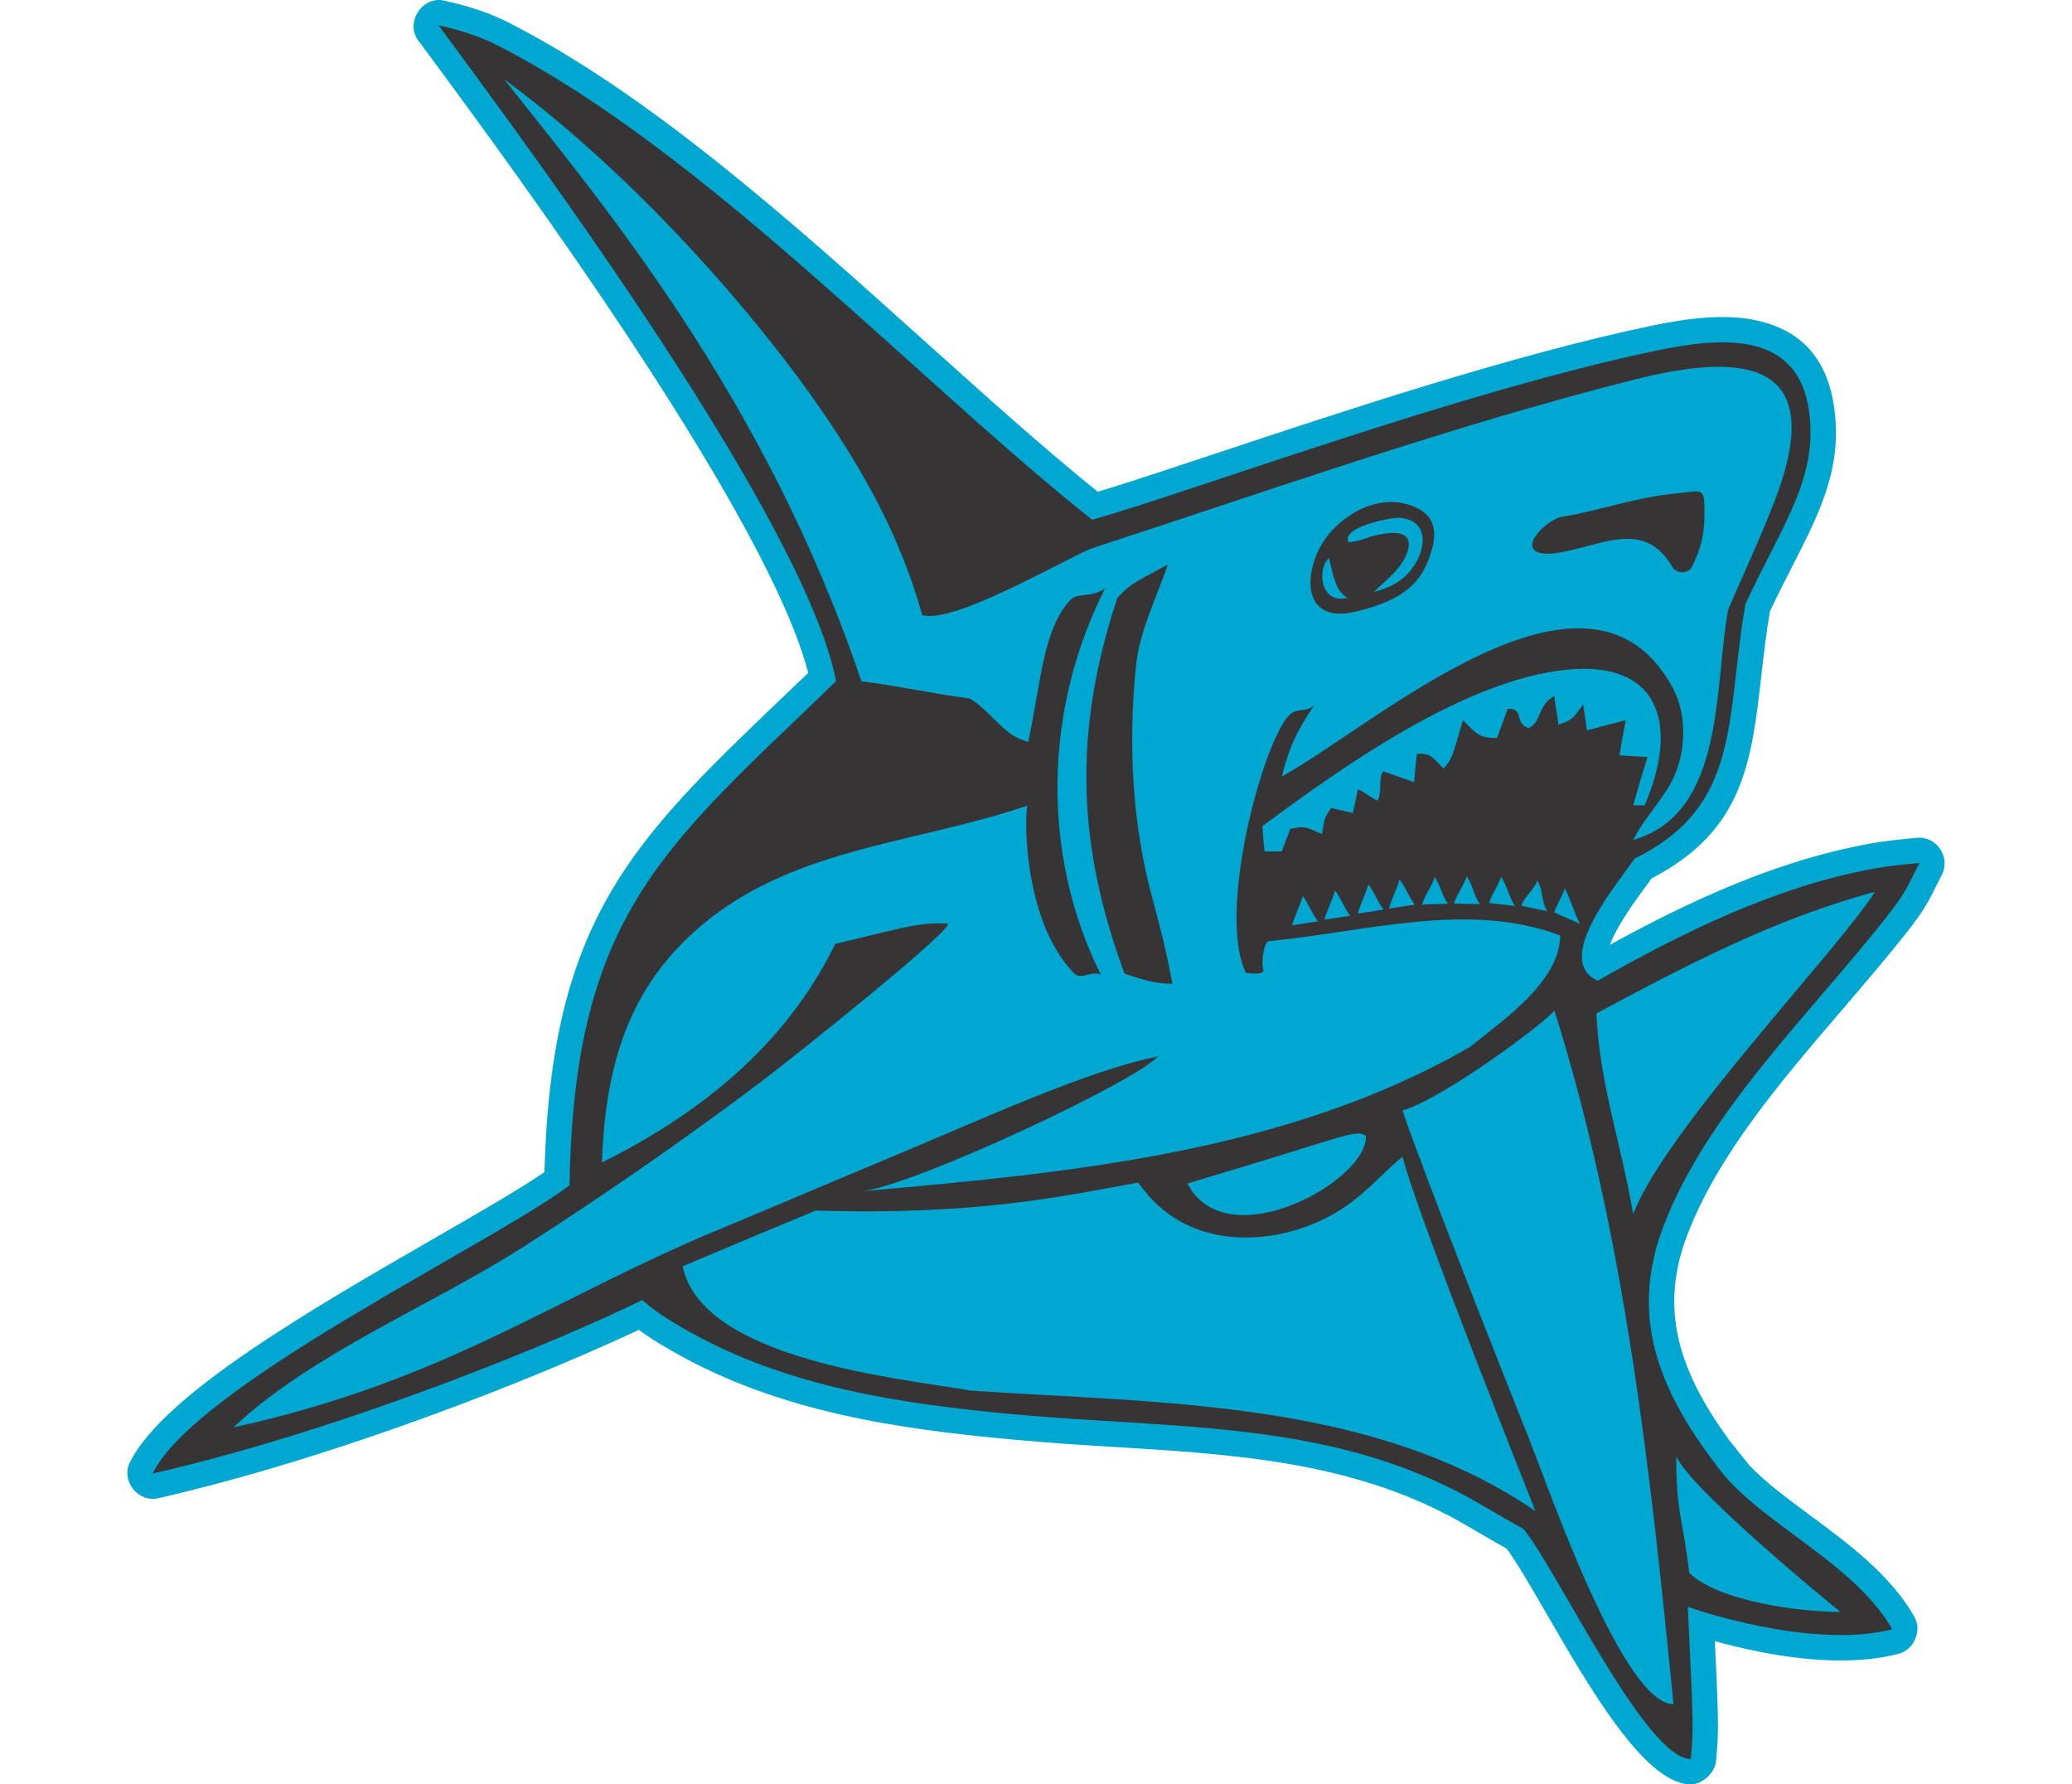 <?xml version="1.0" encoding="UTF-8"?>
<!DOCTYPE svg PUBLIC "-//W3C//DTD SVG 1.1//EN" "http://www.w3.org/Graphics/SVG/1.1/DTD/svg11.dtd">
<!-- Creator: CorelDRAW -->
<svg xmlns="http://www.w3.org/2000/svg" xml:space="preserve" width="7.848in" height="6.757in" version="1.1" style="shape-rendering:geometricPrecision; text-rendering:geometricPrecision; image-rendering:optimizeQuality; fill-rule:evenodd; clip-rule:evenodd"
viewBox="0 0 7847.73 7703.82"
 xmlns:xlink="http://www.w3.org/1999/xlink"
 xmlns:xodm="http://www.corel.com/coreldraw/odm/2003">
 <defs>
  <style type="text/css">
   <![CDATA[
    .fil3 {fill:none}
    .fil1 {fill:#373435}
    .fil0 {fill:#00A7D1}
    .fil2 {fill:#00A7D1}
   ]]>
  </style>
 </defs>
 <g id="Layer_x0020_1">
  <g id="_2008786538240">
   <path class="fil0" d="M6916.91 6217.04c-94.49,-129.97 -168.9,-259.99 -207.57,-394.91 -43.1,-150.36 -41.78,-310.41 26.55,-489.23 132.24,-346.09 400.81,-659.76 665.51,-968.92 99.2,-115.85 197.9,-231.13 280.93,-336.32l0 -0.11 0.05 0.05c77.07,-97.65 96.94,-137.86 131.83,-208.48 3.22,-6.55 6.78,-13.73 22.06,-43.72 38.01,-74.58 -23.89,-166.06 -107.5,-158.46 -46.48,4.22 -101.44,9.88 -149,16.56 -6.16,0.86 -15.74,2.32 -29.77,4.54 -7.83,1.24 -17.16,2.83 -28.27,4.85l-0.31 0.05c-219.31,39.81 -433.98,111.31 -640.27,199.52 -166.35,71.13 -326.67,152.58 -479.29,236.8 2.92,-7.4 6.26,-15.23 9.85,-23.33 34.93,-78.7 100.56,-168.03 145.54,-229.25 9.39,-12.79 18.07,-24.61 25.32,-34.59 397.29,-206.17 431.03,-501.85 473.99,-879.22 9.77,-85.83 20.08,-176.44 36.56,-273.19 29.56,-63.36 63.94,-130.72 96.45,-194.41 120.41,-235.9 216.14,-423.44 181.55,-681.44 -30.83,-229.88 -156.63,-337.22 -322.76,-377.62 -143.32,-34.85 -311.48,-12.23 -466.26,20.08 -595.81,124.38 -1329.65,368.19 -1869.85,547.67 -211.86,70.39 -393.89,130.88 -521.81,169.17 -235.13,-189.93 -483.86,-413.46 -740.33,-643.93 -575.72,-517.37 -1190.02,-1069.39 -1807.49,-1383.77l-0.05 -0.03c-0.27,-0.14 -0.53,-0.26 -0.8,-0.4l-0.06 -0.03c-62.19,-31.54 -136.7,-57.21 -202.88,-75.25 -5.06,-1.38 -17.93,-4.57 -37.34,-9.27 -13.68,-3.31 -25.35,-5.99 -34.92,-8.02l0.02 -0.09 -0.14 -0.03c-93.56,-20.04 -167.59,95.23 -110.49,172.17 220.37,296.92 615.57,833.07 971.23,1378.6 331.41,508.34 628.26,1023.3 712.97,1351.93 -30.47,29.18 -72.16,69.04 -113,108.13 -643.02,615.3 -997.16,954.2 -1026.03,2047.26 -107.4,73.74 -285.29,176.24 -486.08,291.93 -509.19,293.38 -1160.74,668.78 -1303.8,960.72l-0.19 -0.09 -0.03 0.06c-40.01,80.02 35.15,175.45 122.49,155.47 614.83,-140.71 1269.91,-381.6 1719.06,-569.68 83.7,-35.05 163.78,-69.92 237.38,-103.01 44.89,-20.18 84.46,-38.36 118.54,-54.39 31.43,23.47 76.64,53.51 156.5,98.73 225.84,127.88 466.59,210.51 715.14,266.96 243.94,55.41 495.36,85.36 747.4,108.41 164.27,15.02 297.27,23.16 429.11,31.21 522.99,31.96 1028.83,62.87 1488.65,317.82 22.25,12.33 63.22,36.27 104.67,60.48 33.19,19.39 66.78,38.98 106.4,61.04 42.5,57.32 105.55,166 176.71,288.71 186.43,321.45 422.77,728.96 618.4,729.06l0.04 0c49.57,0 104.19,-50.24 108.78,-99.79 6.52,-70.41 9.78,-108.91 8.12,-194.5 -1.34,-69.28 -5.4,-164.4 -12.93,-323.8 116.1,31.86 277.09,68.09 437.47,79.33 58.76,4.11 118.55,5.14 177.56,1.76 60.05,-3.45 119.37,-11.7 176.14,-26.21l1.87 -0.48c67.34,-17.38 102.81,-100.89 68.1,-161.04 -104.6,-181.26 -281.86,-312.47 -451.52,-438.04 -97.2,-71.94 -191.64,-141.83 -260.28,-213.92l-87.93 -110.07z"/>
   <path class="fil1" d="M6029.25 6601.27c-80.38,-44.08 -154.81,-90.08 -230.83,-132.24 -609.68,-338.04 -1274.98,-299.56 -1961.01,-362.3 -495.28,-45.29 -987.29,-117.56 -1418.43,-361.68 -129.96,-73.59 -159.87,-102.86 -195.66,-132.26 -346.95,170.66 -1270.33,555.91 -2114.2,749.05 185.92,-383 1469.43,-993.63 1800.47,-1244.57 19.01,-1178.63 418.25,-1467.67 1150.93,-2176.21 -130.91,-680.15 -1274.63,-2235.99 -1716.76,-2831.68 72.34,15.29 172.85,44.84 249.12,83.67 894.96,455.64 1798.06,1434.34 2573.51,2051.06 429.24,-121.16 1584.95,-552.66 2437.97,-730.74 284.5,-59.4 611.47,-84.77 658.39,265.03 39.02,290.99 -123.18,498.31 -275.34,829.6 -86.52,494.27 -14.22,871.2 -478.86,1098.78 -64.01,97.19 -359.14,438.56 -158.83,527.46 362.99,-207.43 771.37,-407.6 1190.97,-483.78 59.94,-10.88 137.63,-19.23 197.93,-24.72 -48.46,95.08 -56.08,124.49 -142.33,233.77 -339.07,429.56 -775.11,843.34 -962.76,1334.43 -155.31,406.45 -5.08,730.78 244.83,1053.78 178.79,231.06 576.95,398.1 743.19,686.2 -349.08,90.34 -873.78,-91.94 -883.04,-97.19 24.89,516.79 24.89,529.45 13.04,657.47 -195.01,0 -575.22,-813.24 -722.29,-992.91z"/>
   <path class="fil0" d="M6053.65 6213.61c-301.22,-756.89 -512.99,-1308.64 -546.68,-1419.61 180.33,-51.88 632.07,-391.62 655.47,-431.76 304.62,967.21 414.86,1990.12 514.42,2995.25 -217.54,0 -536.21,-925.26 -623.21,-1143.88z"/>
   <path class="fil0" d="M6744.87 6790.91c-30.82,-254.84 -56.15,-254.84 -56.15,-503.75 62.35,141.24 632.8,610.57 708.81,672.06 -181.75,0 -525.98,-46.33 -652.66,-168.32z"/>
   <path class="fil0" d="M6080.79 6524.29c-704.07,-482.42 -1619.25,-464.71 -2437.11,-520.41 -296.33,-52.15 -1161.59,-130.39 -1245.75,-536.95 190.83,-80.6 382.85,-161.2 574.87,-240.61 695.6,21.8 1075.7,-63.46 1392.73,-120.9 53.05,75.56 110.99,128.44 180.77,167.56 224.86,126.04 535.79,70.89 739.13,-82.19 88.58,-66.68 156.12,-145.86 221.54,-196.79 55.62,233.21 574.3,1530.29 573.82,1530.29z"/>
   <path class="fil0" d="M457.59 6162.71c341.14,-321.07 857.78,-526.33 1257.38,-782.61 359.58,-230.61 699.13,-467.22 1016.43,-705.91 143.84,-108.21 880.67,-696.12 806.79,-687.69 -118.53,0 -118.53,0 -481.23,88.89 -214.54,437.38 -579.61,730.15 -1007.5,943.5 14.48,-446.41 131.23,-756.89 401.72,-999.21 403.83,-361.76 943.42,-373.01 1439.05,-542.87 -14.44,-28.26 -39.4,485.4 199.73,726.59 29.36,29.61 77.03,-16.43 114.37,5.92 -260.77,-522.72 -245.36,-1150.92 17.78,-1668.9 -67.56,46.32 -117.42,11.76 -155.36,55.53 -113.84,131.31 -120.52,347.57 -176.53,607.06 -107.86,-26.07 -157.64,-130.38 -252.47,-187.28 -164.76,-21.34 -304.19,-54.15 -467.76,-74.3 -418.81,-1238.57 -1126.75,-2072.57 -1543.26,-2599.74 578.2,425.9 1099.41,1032.28 1374.29,1434.5 182.67,267.29 336.11,539.91 431.67,879.21 130.38,40.3 586.72,-225.21 727.77,-286.85 771.63,-250.98 1553.82,-529.11 2344.39,-729.02 456.24,-115.38 845.46,-99.87 612.08,514.58 -61.56,162.08 -136.57,319.05 -204.2,478.77 -61.63,330.7 -10.66,879.49 -410.11,993.28 40.95,-79.43 89.75,-130.84 145.98,-216.95 81.34,-124.58 95.93,-309.14 23.49,-442.14 -363.55,-667.37 -1282.32,164.32 -1686.66,385.28 32.01,-129.2 66.38,-197.94 139.87,-308.18 -34.83,31.67 -58.16,13.14 -93.07,31.92 -109.83,59.09 -333.52,849.26 -202.38,1123.54 28.34,5.16 83.53,7.88 75.33,-13.62 -7.72,-20.22 -2.15,-104.26 20.98,-122.48 417.23,-39.11 862.9,-175.43 1261.16,-24.89 0,196.76 -242.99,363.88 -391.15,482.41 -792.96,456.35 -1730.54,542.87 -2626.63,622.29 221.32,-22.37 1177.27,-469.4 1280.56,-581.98 -300.43,58.21 -764.28,272.94 -1167.91,441.31 -294.61,122.91 -558.86,235.68 -730.61,306.94 -720.23,298.81 -1173.22,650.73 -2094,853.09z"/>
   <path class="fil0" d="M4577.7 5109.41c699.57,-206.95 717.59,-234.24 770.45,-206.75 16.44,190.1 -600.72,536.08 -770.45,206.75z"/>
   <path class="fil0" d="M6502.63 5242.91c-49.22,-297.51 -145.76,-562.96 -158.83,-867.57 393.52,-210.98 771.63,-408.99 1203.08,-525.16 -159.85,252.89 -910.14,1032.87 -1044.25,1392.73z"/>
   <path class="fil1" d="M4306.26 4203.41c-205.06,-553.54 -222.84,-1045.44 -30.82,-1622.68 55.71,-56.9 55.71,-56.9 218.09,-143.43 -52.71,151.88 -123.27,288.06 -138.4,441.75 -34.22,347.51 -14.34,684.71 71.55,1000.55 31.06,114.24 62.48,233.97 85.82,367.66 -78.57,0 -131.12,-19.5 -206.24,-43.86z"/>
   <path class="fil0" d="M4910.77 3675.95c-3.55,-36.74 -7.11,-73.49 -9.48,-109.05 368.72,-273.79 877.64,-629.24 1310.2,-675.18 391.33,-41.57 497.46,218.35 340.93,585.1 -16.59,0 -33.19,0 -49.78,0 20.15,-69.93 40.3,-139.87 61.63,-208.61 -40.3,-2.37 -80.6,-4.74 -120.9,-7.11 8.3,-50.97 17.78,-101.94 27.26,-151.72 -55.71,14.22 -111.42,28.45 -167.13,43.86 -5.92,-37.94 -11.85,-75.86 -16.59,-112.61 -37.93,53.34 -45.04,69.94 -107.86,87.71 -2.37,-40.3 -14.43,-84.26 -16.81,-123.37 -73.89,40.53 -55.22,114.32 -111.21,138.78 -65.66,-24.9 -15.61,-84.15 -90.08,-84.15 -15.41,41.49 -30.82,84.15 -46.23,126.83 -80.6,0 -90.08,-20.15 -146.98,-77.04 -49.78,170.68 -49.78,170.68 -84.15,208.61 -44.68,-44.69 -52.13,-67.66 -114.97,-62.82 -4.74,40.3 -8.3,80.6 -11.86,122.09 -45.04,-16.6 -90.08,-32.01 -133.94,-47.42 -21.34,28.45 -3.92,96.83 -24.07,126.47 -15.41,-3.56 -69.57,-45.86 -84.98,-48.23 -7.11,33.19 -14.22,67.56 -21.34,101.94 -32,-7.11 -62.82,-14.22 -93.64,-21.34 -28.45,40.3 -28.45,40.3 -40.3,112.6 -74.68,-34.38 -74.68,-34.38 -136.31,-22.52 -13.04,32 -24.89,64 -36.74,97.19 -24.89,0 -49.78,0 -74.67,0z"/>
   <path class="fil1" d="M5195.46 2297.86c83.68,-94.88 210.72,-152.55 324.2,-122.64 142.54,37.56 143.93,133.89 93.24,255.76 -50.66,121.77 -161.89,175.17 -312.38,210.26 -248.62,57.98 -222.5,-210.22 -105.07,-343.38z"/>
   <path class="fil0" d="M5189.32 2408.86c27.91,128.55 42.44,147.93 79.72,172.27 -119.39,29.85 -132.27,-127.82 -79.72,-172.27z"/>
   <path class="fil0" d="M5382.52 2555.83c33.19,-31.63 62.52,-56.45 87.49,-82.71 63.89,-67.16 119.11,-192.68 -38.48,-169.54 -80.47,11.82 -84.18,27.81 -156.72,38.39 -38.84,-64.16 178.92,-108.72 216.78,-106.46 149.66,8.96 115.13,174.5 22.12,256.43 -31.76,27.97 -74.96,49.23 -131.19,63.89z"/>
   <path class="fil1" d="M6676.86 2456.27c-114.6,-207.06 -284.76,-113.63 -460.25,-77.05 -25.31,5.27 -50.67,10.72 -76.12,11.21 -162.15,3.19 -17.05,-148.19 56.35,-159.54 149.72,-23.15 316.17,-85.27 505.31,-102.25 92.85,-8.32 108.17,-25.95 108.46,68.53 0.32,95.98 -7.08,157.98 -59.08,259.1 -24.9,19.37 -49.78,19.37 -74.68,0z"/>
   <path class="fil2" d="M5029.77 3994.65c12.92,-45.21 33.04,-80.81 45.96,-126.02 29.07,38.75 36.49,70.29 65.56,109.04 -41.98,6.46 -69.54,10.51 -111.52,16.97z"/>
   <path class="fil2" d="M5169.16 3970.62c12.92,-45.21 33.04,-80.81 45.96,-126.02 29.06,38.75 36.49,70.29 65.56,109.04 -41.98,6.46 -69.54,10.51 -111.52,16.97z"/>
   <path class="fil2" d="M5313.36 3944.19c12.91,-45.21 33.04,-80.81 45.96,-126.02 29.07,38.75 36.5,70.29 65.56,109.04 -41.98,6.46 -69.54,10.51 -111.52,16.97z"/>
   <path class="fil2" d="M5447.95 3922.55c12.92,-45.21 33.04,-80.81 45.96,-126.02 29.07,38.75 36.5,70.29 65.57,109.04 -41.98,6.46 -69.54,10.52 -111.52,16.97z"/>
   <path class="fil2" d="M5590.84 3905.73c12.92,-44.08 41.55,-75.07 54.47,-119.15 29.07,41.3 27.98,73.48 57.05,114.78 -41.98,2.79 -69.54,1.59 -111.52,4.38z"/>
   <path class="fil2" d="M5729.13 3900.93c12.92,-42.94 41.55,-74.98 54.47,-117.91 29.07,43.88 27.98,76.73 57.05,120.61 -41.98,-0.95 -69.54,-1.75 -111.52,-2.7z"/>
   <path class="fil2" d="M5880.53 3898.52c12.92,-41.75 38.72,-71.95 51.64,-113.7 29.07,46.54 30.82,80.07 59.88,126.62 -41.98,-4.8 -69.54,-8.13 -111.52,-12.92z"/>
   <path class="fil2" d="M6019.92 3910.54c12.92,-40.5 55.74,-68.77 68.66,-109.28 29.06,49.33 13.8,83.58 42.86,132.92 -41.98,-8.82 -69.54,-14.81 -111.52,-23.63z"/>
   <path class="fil2" d="M6161.72 3938.28c12.91,-36.29 33.04,-66.51 45.96,-102.79 29.07,58.81 36.5,95.49 65.56,154.3 -41.98,-22.53 -69.54,-28.98 -111.52,-51.51z"/>
   <path class="fil3" d="M6965.79 6282.07c0.03,0.04 0.06,0.07 0.09,0.11"/>
   <path class="fil3" d="M6965.2 6281.3c0.01,0.03 0.04,0.05 0.06,0.08"/>
   <path class="fil3" d="M6965.14 6281.23c0.02,0.03 0.04,0.05 0.06,0.07 0.01,0.03 0.04,0.05 0.06,0.08 0.15,0.19 0.33,0.42 0.53,0.69 0.03,0.04 0.06,0.07 0.09,0.11 0.86,1.08 2.05,2.61 2.84,3.63 0.03,0.04 0.07,0.08 0.1,0.12 0.03,0.03 0.05,0.06 0.07,0.1 0.03,0.03 0.06,0.06 0.08,0.1 0.02,0.03 0.05,0.06 0.07,0.09 0.02,0.03 0.05,0.06 0.07,0.09 0.02,0.03 0.05,0.05 0.06,0.08 0.02,0.03 0.05,0.06 0.06,0.08 -0.03,-0.03 -0.05,-0.06 -0.06,-0.08 -0.02,-0.03 -0.04,-0.05 -0.06,-0.08 -0.02,-0.03 -0.05,-0.06 -0.07,-0.09 -0.03,-0.03 -0.05,-0.06 -0.07,-0.09 -0.03,-0.04 -0.06,-0.06 -0.08,-0.1 -0.03,-0.03 -0.05,-0.06 -0.07,-0.1"/>
   <path class="fil3" d="M6964.91 6280.94c0.01,0.01 0.02,0.02 0.03,0.03 0.01,0.02 0.02,0.03 0.03,0.04 0.01,0.01 0.03,0.03 0.04,0.05"/>
   <path class="fil3" d="M6964.9 6280.94c0,0 0.01,0 0.01,0 0.01,0.01 0.02,0.03 0.03,0.03 0.01,0.02 0.01,0.03 0.03,0.04 0.02,0.01 0.03,0.03 0.04,0.05 0.01,0.01 0.03,0.03 0.05,0.05 0.02,0.02 0.03,0.04 0.05,0.06 0.02,0.02 0.03,0.03 0.05,0.06 -0.01,-0.02 -0.03,-0.04 -0.05,-0.06 -0.02,-0.03 -0.04,-0.05 -0.05,-0.06"/>
   <path class="fil3" d="M1641.71 94.97c0.02,0.01 0.04,0.02 0.06,0.03l0.8 0.4"/>
   <path class="fil3" d="M6969.24 6286.46c0.02,0.02 0.04,0.05 0.06,0.07 0.02,0.02 0.03,0.05 0.05,0.07 0.02,0.02 0.03,0.03 0.05,0.05 0.01,0.02 0.03,0.04 0.05,0.06 0.01,0.02 0.03,0.03 0.03,0.05 0.01,0.01 0.03,0.03 0.04,0.05 -0.01,-0.01 -0.03,-0.03 -0.04,-0.05 -0.01,-0.02 -0.02,-0.03 -0.03,-0.05 -0.01,-0.01 -0.03,-0.04 -0.05,-0.06 -0.01,-0.02 -0.03,-0.03 -0.05,-0.05 -0.01,-0.02 -0.03,-0.05 -0.05,-0.07"/>
  </g>
 </g>
</svg>
